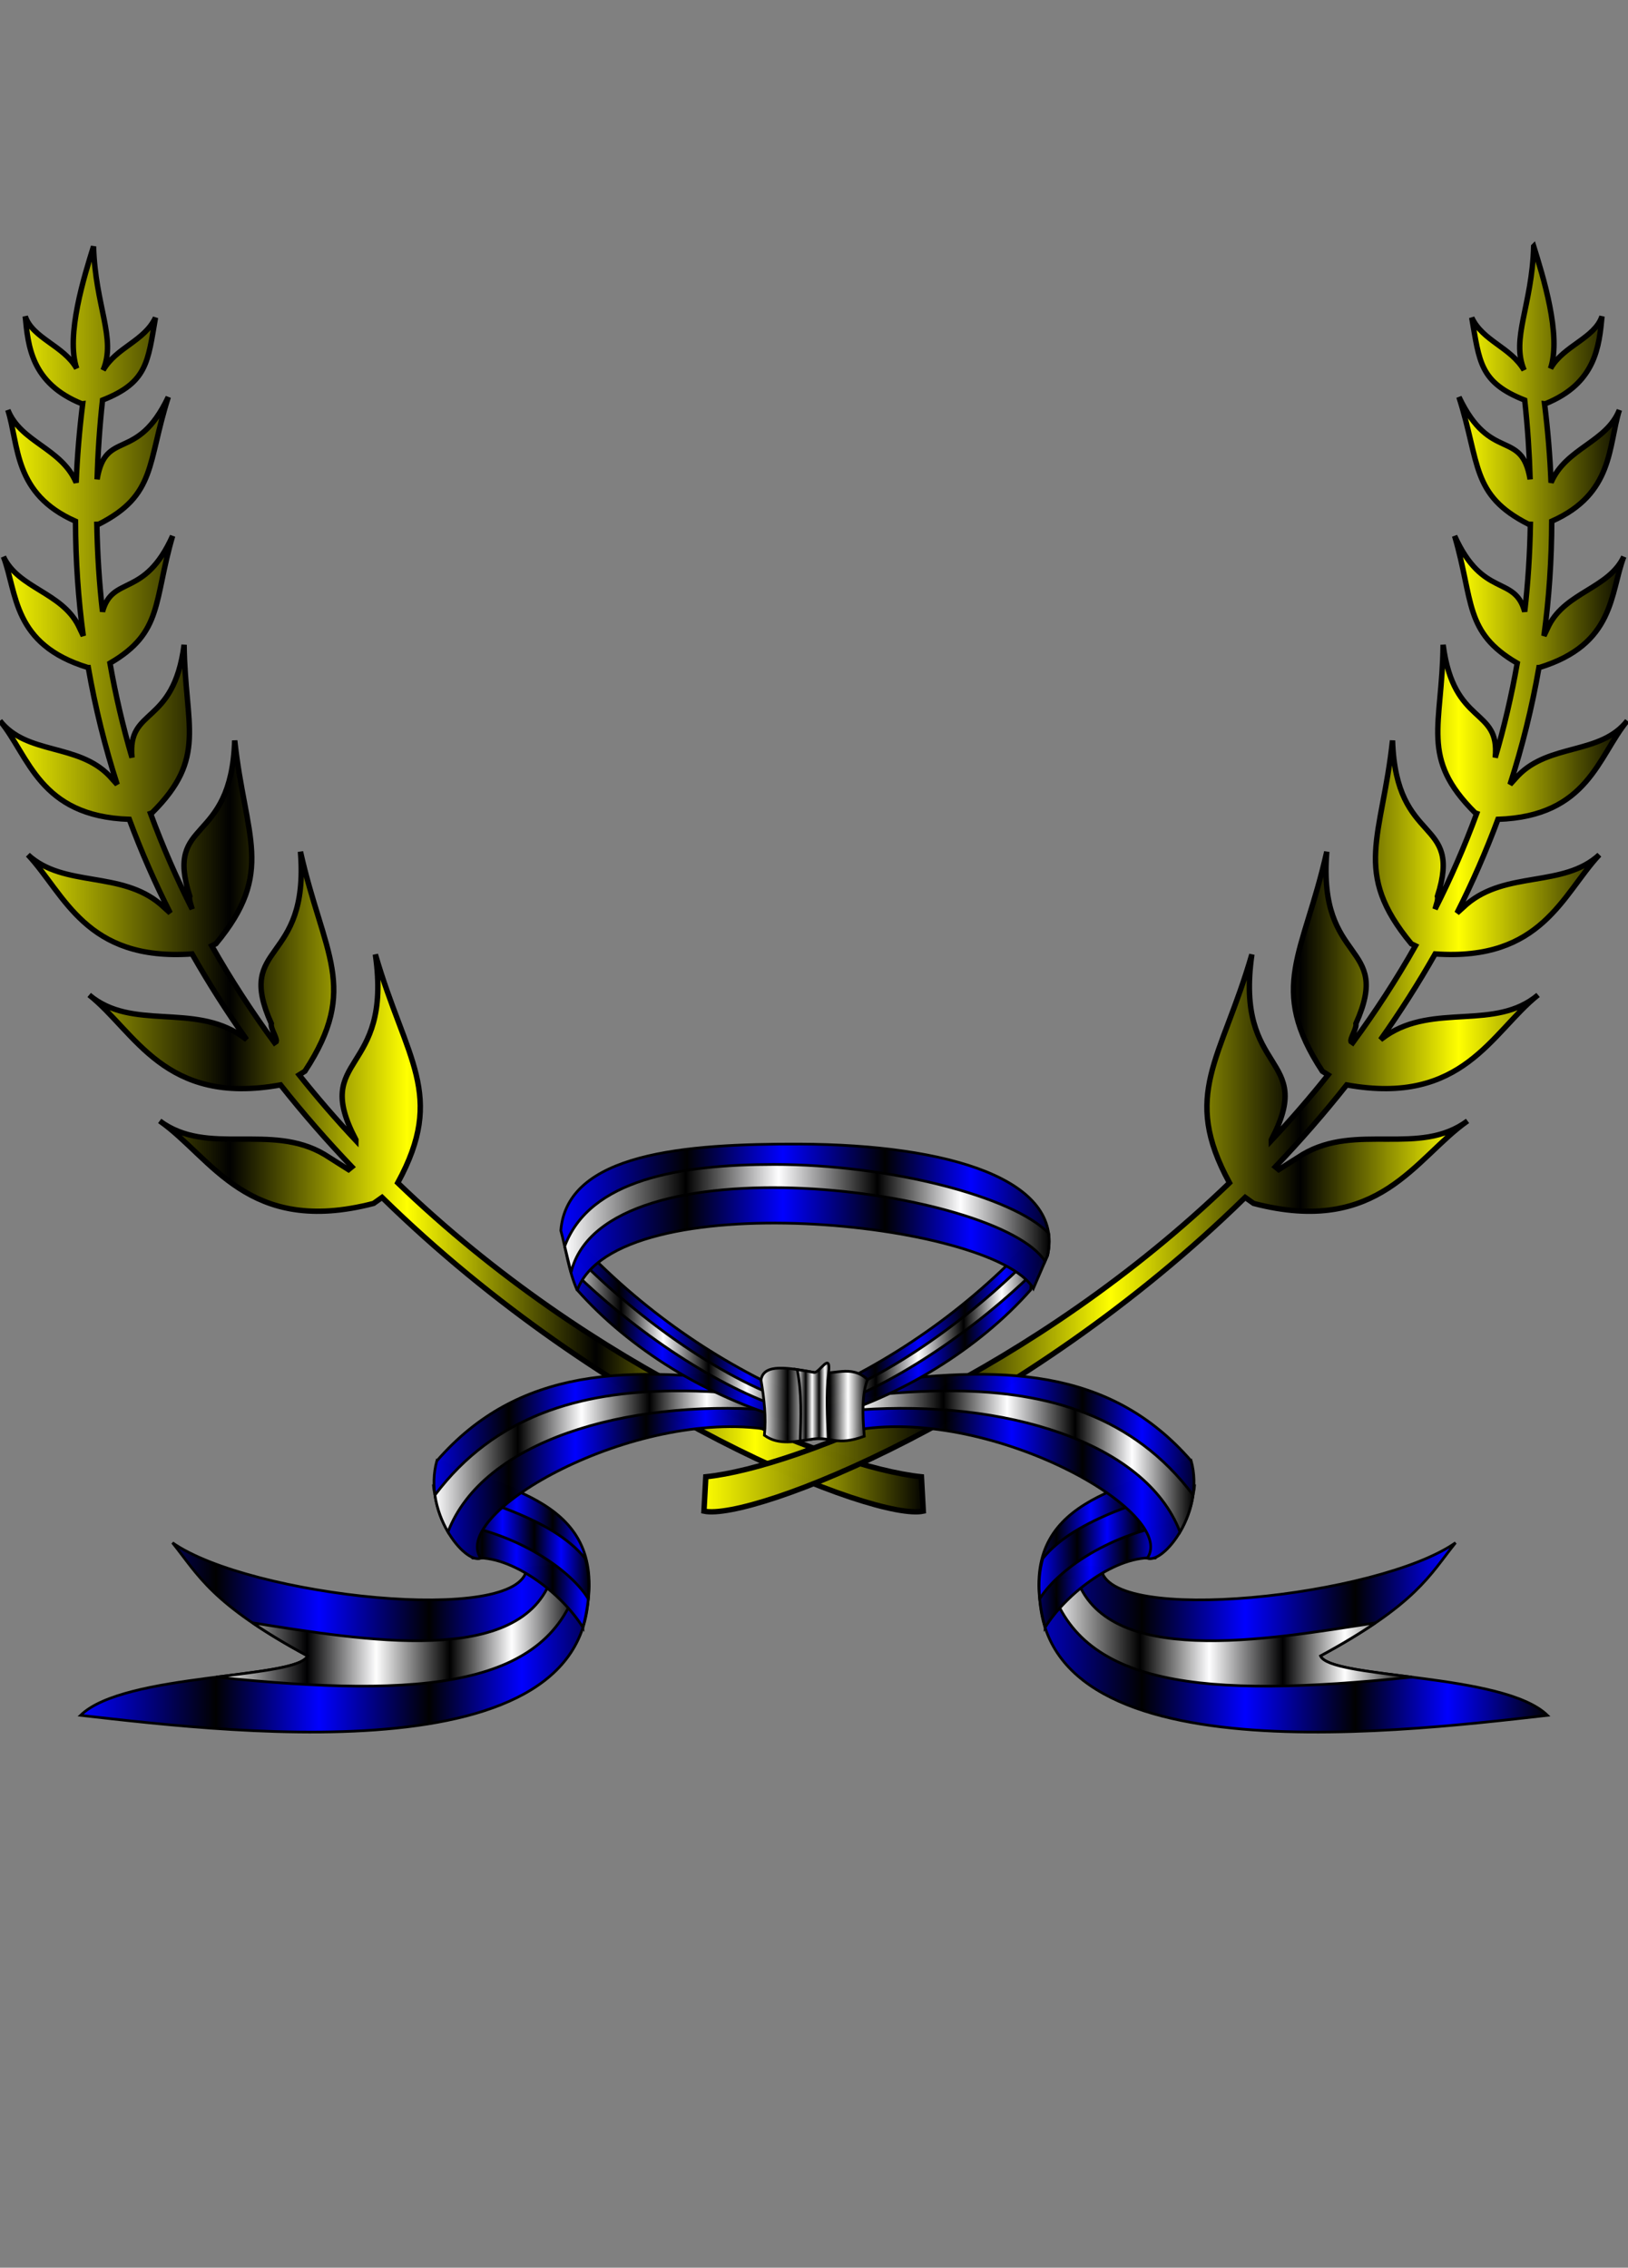 <?xml version="1.0"?><svg width="608.19" height="847.223" xmlns="http://www.w3.org/2000/svg" xmlns:xlink="http://www.w3.org/1999/xlink">
 <rect width="100%" height="100%" fill="#808080" stroke="none"/>
 <title>leaf</title>
 <defs>
  <linearGradient id="linearGradient7520">
   <stop offset="0" id="stop7522" stop-color="#3f5261"/>
   <stop offset="1" id="stop7524" stop-color="#131931"/>
  </linearGradient>
  <linearGradient id="linearGradient7486">
   <stop id="stop7508" offset="0" stop-opacity="0.498" stop-color="#1d282f"/>
   <stop offset="1" id="stop7490" stop-opacity="0" stop-color="#000000"/>
  </linearGradient>
  <linearGradient id="linearGradient5216">
   <stop id="stop5218" offset="0" stop-color="#ddeeff"/>
   <stop id="stop5220" offset="0.327" stop-color="#784421"/>
   <stop id="stop5222" offset="0.689" stop-color="#502d16"/>
   <stop id="stop5224" offset="1" stop-color="#d38d5f"/>
  </linearGradient>
  <radialGradient xlink:href="#linearGradient1075" r="157.65" id="radialGradient675" fy="323.569" fx="336.859" cy="323.569" cx="336.859" gradientUnits="userSpaceOnUse"/>
  <linearGradient xlink:href="#linearGradient909" id="linearGradient1040"/>
  <linearGradient y2="1.405" y1="-0.126" xlink:href="#linearGradient909" x2="0.434" x1="0.414" id="linearGradient1025" gradientTransform="scale(0.947,1.055)"/>
  <radialGradient xlink:href="#linearGradient1075" r="150.006" id="radialGradient1106" fy="363.158" fx="311.514" cy="287.594" cx="356.12" gradientUnits="userSpaceOnUse"/>
  <radialGradient xlink:href="#shade" r="43.765" id="radialGradient1096" fy="224.703" fx="186.362" cy="249.693" cx="185.378" gradientUnits="userSpaceOnUse"/>
  <radialGradient xlink:href="#shade" r="0.539" id="radialGradient978" fy="0.867" fx="0.518" cy="0.467" cx="0.507"/>
  <linearGradient y2="205.615" y1="193.788" xlink:href="#linearGradient978" x2="229.312" x1="235.005" id="linearGradient977" gradientTransform="scale(0.873,1.145)" gradientUnits="userSpaceOnUse"/>
  <linearGradient y2="3.536" y1="0.069" xlink:href="#linearGradient909" x2="0.517" x1="0.524" id="linearGradient1089" gradientTransform="scale(0.947,1.055)"/>
  <linearGradient y2="1.383" y1="-0.101" xlink:href="#linearGradient909" x2="0.428" x1="0.409" id="linearGradient908" gradientTransform="scale(0.962,1.039)"/>
  <linearGradient y2="1.357" y1="-0.067" xlink:href="#linearGradient909" x2="0.422" x1="0.403" id="linearGradient907" gradientTransform="scale(0.982,1.019)"/>
  <radialGradient xlink:href="#linearGradient929" r="61.102" id="radialGradient987" fy="252.555" fx="191.873" cy="252.102" cx="192.294" gradientTransform="scale(1.04,0.962)" gradientUnits="userSpaceOnUse"/>
  <radialGradient xlink:href="#shade" r="71.206" id="radialGradient840" fy="233.044" fx="198.538" cy="231.479" cx="196.191" gradientTransform="scale(1.001,0.999)" gradientUnits="userSpaceOnUse"/>
  <linearGradient y2="1.333" y1="-0.036" xlink:href="#linearGradient909" x2="0.415" x1="0.398" id="linearGradient839"/>
  <radialGradient xlink:href="#linearGradient833" r="166.09" id="radialGradient832" fy="223.891" fx="357.013" cy="223.891" cx="357.013" gradientUnits="userSpaceOnUse"/>
  <radialGradient xlink:href="#linearGradient826" r="82.234" id="radialGradient829" fy="441.812" fx="131.498" cy="503.884" cx="129.045" gradientTransform="scale(1.49,0.671)" gradientUnits="userSpaceOnUse"/>
  <linearGradient id="linearGradient826">
   <stop offset="0" id="stop827" stop-opacity="0.785" stop-color="#000000"/>
   <stop offset="0.366" id="stop830" stop-opacity="0.355" stop-color="#000000"/>
   <stop offset="0.471" id="stop847" stop-opacity="0.248" stop-color="#000000"/>
   <stop offset="1" id="stop828" stop-opacity="0" stop-color="#ffffff"/>
  </linearGradient>
  <linearGradient id="linearGradient833">
   <stop offset="0" id="stop834" stop-color="#ffffff"/>
   <stop offset="0.327" id="stop835" stop-color="#eeeeee"/>
   <stop offset="0.689" id="stop837" stop-color="#c7c7c7"/>
   <stop offset="1" id="stop836" stop-color="#ffffff"/>
  </linearGradient>
  <linearGradient id="shade">
   <stop offset="0" id="stop842" stop-opacity="0" stop-color="#000000"/>
   <stop offset="0.686" id="stop846" stop-opacity="0.122" stop-color="#000000"/>
   <stop offset="0.867" id="stop852" stop-opacity="0.388" stop-color="#000000"/>
   <stop offset="1" id="stop845" stop-opacity="0.702" stop-color="#000000"/>
  </linearGradient>
  <linearGradient id="linearGradient909">
   <stop offset="0" id="stop910" stop-opacity="0" stop-color="#000000"/>
   <stop offset="1" id="stop913" stop-opacity="0.17" stop-color="#000000"/>
  </linearGradient>
  <linearGradient id="linearGradient1024">
   <stop offset="0" id="stop1025" stop-opacity="0" stop-color="#000000"/>
   <stop offset="0" id="stop1026" stop-opacity="0.106" stop-color="#000000"/>
   <stop offset="1" id="stop1027" stop-opacity="0.216" stop-color="#000000"/>
  </linearGradient>
  <linearGradient id="linearGradient1028">
   <stop offset="0" id="stop1029" stop-color="#ffffff"/>
   <stop offset="1" id="stop1031" stop-color="#000000"/>
  </linearGradient>
  <linearGradient id="linearGradient978">
   <stop offset="0" id="stop979" stop-opacity="0.62" stop-color="#ffffff"/>
   <stop offset="1" id="stop980" stop-opacity="0" stop-color="#ffffff"/>
  </linearGradient>
  <linearGradient id="linearGradient975">
   <stop offset="0" id="stop976" stop-opacity="0.62" stop-color="#ffffff"/>
   <stop offset="1" id="stop977" stop-opacity="0" stop-color="#ffffff"/>
  </linearGradient>
  <linearGradient id="linearGradient1075">
   <stop offset="0" id="stop1076" stop-color="#ddeeff"/>
   <stop offset="0.327" id="stop1077" stop-color="#aaccee"/>
   <stop offset="0.689" id="stop1078" stop-color="#336699"/>
   <stop offset="1" id="stop1079" stop-color="#aaccee"/>
  </linearGradient>
  <linearGradient id="linearGradient929">
   <stop offset="0" id="stop930" stop-opacity="0" stop-color="#a50000"/>
   <stop offset="0.679" id="stop931" stop-opacity="0" stop-color="#aa0000"/>
   <stop offset="0.804" id="stop934" stop-opacity="0.19" stop-color="#a40000"/>
   <stop offset="0.851" id="stop932" stop-opacity="0.388" stop-color="#9f0000"/>
   <stop offset="1" id="stop933" stop-opacity="0" stop-color="#922323"/>
  </linearGradient>
  <linearGradient id="linearGradient956">
   <stop offset="0" id="stop957" stop-color="#c2b689"/>
   <stop offset="0.686" id="stop958" stop-color="#fff1bf"/>
   <stop offset="1" id="stop960" stop-color="#d2c595"/>
  </linearGradient>
  <linearGradient y2="0.99" y1="0.633" xlink:href="#linearGradient924" x2="0.926" x1="0.62" id="linearGradient957"/>
  <linearGradient id="linearGradient924">
   <stop offset="0" id="stop925" stop-opacity="0" stop-color="#ffffff"/>
   <stop offset="1" id="stop926" stop-color="#ffffff"/>
  </linearGradient>
  <linearGradient y2="-0.01" y1="0.4" xlink:href="#linearGradient924" x2="0.813" x1="0.567" id="linearGradient955"/>
  <linearGradient y2="-0.168" y1="0.58" xlink:href="#linearGradient924" x2="0.451" x1="0.482" id="linearGradient927"/>
  <linearGradient y2="-0.054" y1="0.315" xlink:href="#linearGradient924" x2="0.644" x1="0.609" id="linearGradient912"/>
  <linearGradient y2="1.108" y1="-0.099" xlink:href="#linearGradient1535" x2="0.356" x1="0.542" id="linearGradient911"/>
  <linearGradient id="linearGradient1535">
   <stop offset="0" id="stop1536" stop-color="#9f9f9f"/>
   <stop offset="1" id="stop1537" stop-color="#ffffff"/>
  </linearGradient>
  <linearGradient y2="0.192" y1="0.898" xlink:href="#linearGradient580" x2="0.451" x1="0.415" id="linearGradient937"/>
  <linearGradient id="linearGradient580">
   <stop offset="0" id="stop581" stop-color="#cccccc"/>
   <stop offset="1" id="stop582" stop-color="#ffffff"/>
  </linearGradient>
  <linearGradient y2="0.109" y1="0.635" xlink:href="#linearGradient1535" x2="0.697" x1="0.373" id="linearGradient682"/>
  <linearGradient y2="0.049" y1="0.786" xlink:href="#linearGradient580" x2="0.736" x1="0.331" id="linearGradient895"/>
  <linearGradient y2="0.775" y1="0.13" xlink:href="#linearGradient580" x2="0.169" x1="0.732" id="linearGradient683"/>
  <linearGradient xlink:href="#linearGradient580" id="linearGradient583"/>
  <linearGradient y2="1.034" y1="-0.211" xlink:href="#linearGradient1535" x2="-0.011" x1="0.722" id="linearGradient896"/>
  <linearGradient y2="0.475" y1="0.493" xlink:href="#linearGradient580" x2="-0.264" x1="0.944" id="linearGradient589"/>
  <linearGradient y2="-0.535" y1="0.549" xlink:href="#linearGradient676" x2="0.482" x1="0.289" id="linearGradient1003"/>
  <linearGradient id="linearGradient676">
   <stop offset="0" id="stop677" stop-opacity="0.115" stop-color="#000000"/>
   <stop offset="1" id="stop678" stop-opacity="0" stop-color="#000000"/>
  </linearGradient>
  <linearGradient y2="-0.165" y1="0.568" xlink:href="#linearGradient676" x2="0.482" x1="0.451" id="linearGradient684"/>
  <linearGradient id="linearGradient826-8">
   <stop offset="0" id="stop827-1" stop-opacity="0.785" stop-color="#000000"/>
   <stop offset="0.366" id="stop830-0" stop-opacity="0.355" stop-color="#000000"/>
   <stop offset="0.471" id="stop847-5" stop-opacity="0.248" stop-color="#000000"/>
   <stop offset="1" id="stop828-1" stop-opacity="0" stop-color="#ffffff"/>
  </linearGradient>
  <linearGradient id="linearGradient4297">
   <stop offset="0" id="stop4299" stop-opacity="0.785" stop-color="#000000"/>
   <stop offset="0.366" id="stop4301" stop-opacity="0.355" stop-color="#000000"/>
   <stop offset="0.471" id="stop4303" stop-opacity="0.248" stop-color="#000000"/>
   <stop offset="1" id="stop4305" stop-opacity="0" stop-color="#ffffff"/>
  </linearGradient>
  <linearGradient id="linearGradient833-1">
   <stop offset="0" id="stop834-8" stop-color="#ffffff"/>
   <stop offset="0.327" id="stop835-1" stop-color="#eeeeee"/>
   <stop offset="0.689" id="stop837-0" stop-color="#c7c7c7"/>
   <stop offset="1" id="stop836-9" stop-color="#ffffff"/>
  </linearGradient>
  <linearGradient id="shade-3">
   <stop offset="0" id="stop842-9" stop-opacity="0" stop-color="#000000"/>
   <stop offset="0.686" id="stop846-1" stop-opacity="0.122" stop-color="#000000"/>
   <stop offset="0.867" id="stop852-2" stop-opacity="0.388" stop-color="#000000"/>
   <stop offset="1" id="stop845-6" stop-opacity="0.702" stop-color="#000000"/>
  </linearGradient>
  <linearGradient id="linearGradient978-6">
   <stop offset="0" id="stop979-6" stop-opacity="0.62" stop-color="#ffffff"/>
   <stop offset="1" id="stop980-5" stop-opacity="0" stop-color="#ffffff"/>
  </linearGradient>
  <linearGradient id="linearGradient1075-5">
   <stop offset="0" id="stop1076-4" stop-color="#ddeeff"/>
   <stop offset="0.327" id="stop1077-3" stop-color="#aaccee"/>
   <stop offset="0.689" id="stop1078-1" stop-color="#336699"/>
   <stop offset="1" id="stop1079-9" stop-color="#aaccee"/>
  </linearGradient>
  <linearGradient id="linearGradient4330">
   <stop offset="0" id="stop4332" stop-opacity="0" stop-color="#000000"/>
   <stop offset="0.686" id="stop4334" stop-opacity="0.122" stop-color="#000000"/>
   <stop offset="0.867" id="stop4336" stop-opacity="0.388" stop-color="#000000"/>
   <stop offset="1" id="stop4338" stop-opacity="0.702" stop-color="#000000"/>
  </linearGradient>
  <linearGradient id="linearGradient4341">
   <stop offset="0" id="stop4343" stop-opacity="0.62" stop-color="#ffffff"/>
   <stop offset="1" id="stop4345" stop-opacity="0" stop-color="#ffffff"/>
  </linearGradient>
  <linearGradient id="linearGradient929-6">
   <stop offset="0" id="stop930-8" stop-opacity="0" stop-color="#a50000"/>
   <stop offset="0.679" id="stop931-7" stop-opacity="0" stop-color="#aa0000"/>
   <stop offset="0.804" id="stop934-3" stop-opacity="0.19" stop-color="#a40000"/>
   <stop offset="0.851" id="stop932-2" stop-opacity="0.388" stop-color="#9f0000"/>
   <stop offset="1" id="stop933-5" stop-opacity="0" stop-color="#922323"/>
  </linearGradient>
  <linearGradient id="linearGradient4355">
   <stop offset="0" id="stop4357" stop-opacity="0.785" stop-color="#000000"/>
   <stop offset="0.366" id="stop4359" stop-opacity="0.355" stop-color="#000000"/>
   <stop offset="0.471" id="stop4361" stop-opacity="0.248" stop-color="#000000"/>
   <stop offset="1" id="stop4363" stop-opacity="0" stop-color="#ffffff"/>
  </linearGradient>
  <linearGradient id="linearGradient4366">
   <stop offset="0" id="stop4368" stop-opacity="0.785" stop-color="#000000"/>
   <stop offset="0.366" id="stop4370" stop-opacity="0.355" stop-color="#000000"/>
   <stop offset="0.471" id="stop4372" stop-opacity="0.248" stop-color="#000000"/>
   <stop offset="1" id="stop4374" stop-opacity="0" stop-color="#ffffff"/>
  </linearGradient>
  <linearGradient id="linearGradient4377">
   <stop offset="0" id="stop4379" stop-color="#ffffff"/>
   <stop offset="0.327" id="stop4381" stop-color="#eeeeee"/>
   <stop offset="0.689" id="stop4383" stop-color="#c7c7c7"/>
   <stop offset="1" id="stop4385" stop-color="#ffffff"/>
  </linearGradient>
  <linearGradient id="linearGradient4388">
   <stop offset="0" id="stop4390" stop-opacity="0" stop-color="#000000"/>
   <stop offset="0.686" id="stop4392" stop-opacity="0.122" stop-color="#000000"/>
   <stop offset="0.867" id="stop4394" stop-opacity="0.388" stop-color="#000000"/>
   <stop offset="1" id="stop4396" stop-opacity="0.702" stop-color="#000000"/>
  </linearGradient>
  <linearGradient id="linearGradient4399">
   <stop offset="0" id="stop4401" stop-opacity="0.62" stop-color="#ffffff"/>
   <stop offset="1" id="stop4403" stop-opacity="0" stop-color="#ffffff"/>
  </linearGradient>
  <linearGradient id="linearGradient4406">
   <stop offset="0" id="stop4408" stop-color="#ddeeff"/>
   <stop offset="0.327" id="stop4410" stop-color="#aaccee"/>
   <stop offset="0.689" id="stop4412" stop-color="#336699"/>
   <stop offset="1" id="stop4414" stop-color="#aaccee"/>
  </linearGradient>
  <linearGradient id="linearGradient4417">
   <stop offset="0" id="stop4419" stop-opacity="0" stop-color="#000000"/>
   <stop offset="0.686" id="stop4421" stop-opacity="0.122" stop-color="#000000"/>
   <stop offset="0.867" id="stop4423" stop-opacity="0.388" stop-color="#000000"/>
   <stop offset="1" id="stop4425" stop-opacity="0.702" stop-color="#000000"/>
  </linearGradient>
  <linearGradient id="linearGradient4428">
   <stop offset="0" id="stop4430" stop-opacity="0.62" stop-color="#ffffff"/>
   <stop offset="1" id="stop4432" stop-opacity="0" stop-color="#ffffff"/>
  </linearGradient>
  <radialGradient xlink:href="#linearGradient929-6" id="radialGradient4169-5" gradientUnits="userSpaceOnUse" gradientTransform="scale(1.04,0.962)" cx="188.395" cy="303.795" fx="187.923" fy="304.303" r="68.406"/>
  <linearGradient id="linearGradient4435">
   <stop offset="0" id="stop4437" stop-opacity="0" stop-color="#a50000"/>
   <stop offset="0.679" id="stop4439" stop-opacity="0" stop-color="#aa0000"/>
   <stop offset="0.804" id="stop4441" stop-opacity="0.19" stop-color="#a40000"/>
   <stop offset="0.851" id="stop4443" stop-opacity="0.388" stop-color="#9f0000"/>
   <stop offset="1" id="stop4445" stop-opacity="0" stop-color="#922323"/>
  </linearGradient>
  <linearGradient id="linearGradient826-8-0">
   <stop offset="0" id="stop827-1-2" stop-opacity="0.785" stop-color="#000000"/>
   <stop offset="0.366" id="stop830-0-5" stop-opacity="0.355" stop-color="#000000"/>
   <stop offset="0.471" id="stop847-5-9" stop-opacity="0.248" stop-color="#000000"/>
   <stop offset="1" id="stop828-1-8" stop-opacity="0" stop-color="#ffffff"/>
  </linearGradient>
  <linearGradient id="linearGradient4747">
   <stop offset="0" id="stop4749" stop-opacity="0.785" stop-color="#000000"/>
   <stop offset="0.366" id="stop4751" stop-opacity="0.355" stop-color="#000000"/>
   <stop offset="0.471" id="stop4753" stop-opacity="0.248" stop-color="#000000"/>
   <stop offset="1" id="stop4755" stop-opacity="0" stop-color="#ffffff"/>
  </linearGradient>
  <linearGradient id="linearGradient833-1-8">
   <stop offset="0" id="stop834-8-6" stop-color="#ffffff"/>
   <stop offset="0.327" id="stop835-1-1" stop-color="#eeeeee"/>
   <stop offset="0.689" id="stop837-0-6" stop-color="#c7c7c7"/>
   <stop offset="1" id="stop836-9-6" stop-color="#ffffff"/>
  </linearGradient>
  <linearGradient id="shade-3-3">
   <stop offset="0" id="stop842-9-4" stop-opacity="0" stop-color="#000000"/>
   <stop offset="0.686" id="stop846-1-0" stop-opacity="0.122" stop-color="#000000"/>
   <stop offset="0.867" id="stop852-2-9" stop-opacity="0.388" stop-color="#000000"/>
   <stop offset="1" id="stop845-6-6" stop-opacity="0.702" stop-color="#000000"/>
  </linearGradient>
  <linearGradient id="linearGradient978-6-2">
   <stop offset="0" id="stop979-6-6" stop-opacity="0.62" stop-color="#ffffff"/>
   <stop offset="1" id="stop980-5-4" stop-opacity="0" stop-color="#ffffff"/>
  </linearGradient>
  <linearGradient id="linearGradient1075-5-3">
   <stop offset="0" id="stop1076-4-0" stop-color="#ddeeff"/>
   <stop offset="0.327" id="stop1077-3-5" stop-color="#aaccee"/>
   <stop offset="0.689" id="stop1078-1-0" stop-color="#336699"/>
   <stop offset="1" id="stop1079-9-7" stop-color="#aaccee"/>
  </linearGradient>
  <linearGradient id="linearGradient4780">
   <stop offset="0" id="stop4782" stop-opacity="0" stop-color="#000000"/>
   <stop offset="0.686" id="stop4784" stop-opacity="0.122" stop-color="#000000"/>
   <stop offset="0.867" id="stop4786" stop-opacity="0.388" stop-color="#000000"/>
   <stop offset="1" id="stop4788" stop-opacity="0.702" stop-color="#000000"/>
  </linearGradient>
  <linearGradient id="linearGradient4791">
   <stop offset="0" id="stop4793" stop-opacity="0.62" stop-color="#ffffff"/>
   <stop offset="1" id="stop4795" stop-opacity="0" stop-color="#ffffff"/>
  </linearGradient>
  <radialGradient r="68.406" fy="304.303" fx="187.923" cy="303.795" cx="188.395" gradientTransform="scale(1.04,0.962)" gradientUnits="userSpaceOnUse" id="radialGradient4469-0" xlink:href="#linearGradient929-6-2"/>
  <linearGradient id="linearGradient929-6-2">
   <stop offset="0" id="stop930-8-3" stop-opacity="0" stop-color="#a50000"/>
   <stop offset="0.679" id="stop931-7-5" stop-opacity="0" stop-color="#aa0000"/>
   <stop offset="0.804" id="stop934-3-4" stop-opacity="0.19" stop-color="#a40000"/>
   <stop offset="0.851" id="stop932-2-3" stop-opacity="0.388" stop-color="#9f0000"/>
   <stop offset="1" id="stop933-5-0" stop-opacity="0" stop-color="#922323"/>
  </linearGradient>
  <linearGradient id="linearGradient4805">
   <stop offset="0" id="stop4807" stop-opacity="0.785" stop-color="#000000"/>
   <stop offset="0.366" id="stop4809" stop-opacity="0.355" stop-color="#000000"/>
   <stop offset="0.471" id="stop4811" stop-opacity="0.248" stop-color="#000000"/>
   <stop offset="1" id="stop4813" stop-opacity="0" stop-color="#ffffff"/>
  </linearGradient>
  <linearGradient id="linearGradient4816">
   <stop offset="0" id="stop4818" stop-opacity="0.785" stop-color="#000000"/>
   <stop offset="0.366" id="stop4820" stop-opacity="0.355" stop-color="#000000"/>
   <stop offset="0.471" id="stop4822" stop-opacity="0.248" stop-color="#000000"/>
   <stop offset="1" id="stop4824" stop-opacity="0" stop-color="#ffffff"/>
  </linearGradient>
  <linearGradient id="linearGradient4827">
   <stop offset="0" id="stop4829" stop-color="#ffffff"/>
   <stop offset="0.327" id="stop4831" stop-color="#eeeeee"/>
   <stop offset="0.689" id="stop4833" stop-color="#c7c7c7"/>
   <stop offset="1" id="stop4835" stop-color="#ffffff"/>
  </linearGradient>
  <linearGradient id="linearGradient4838">
   <stop offset="0" id="stop4840" stop-opacity="0" stop-color="#000000"/>
   <stop offset="0.686" id="stop4842" stop-opacity="0.122" stop-color="#000000"/>
   <stop offset="0.867" id="stop4844" stop-opacity="0.388" stop-color="#000000"/>
   <stop offset="1" id="stop4846" stop-opacity="0.702" stop-color="#000000"/>
  </linearGradient>
  <linearGradient id="linearGradient4849">
   <stop offset="0" id="stop4851" stop-opacity="0.62" stop-color="#ffffff"/>
   <stop offset="1" id="stop4853" stop-opacity="0" stop-color="#ffffff"/>
  </linearGradient>
  <linearGradient id="linearGradient4856">
   <stop offset="0" id="stop4858" stop-color="#ddeeff"/>
   <stop offset="0.327" id="stop4860" stop-color="#aaccee"/>
   <stop offset="0.689" id="stop4862" stop-color="#336699"/>
   <stop offset="1" id="stop4864" stop-color="#aaccee"/>
  </linearGradient>
  <linearGradient id="linearGradient4867">
   <stop offset="0" id="stop4869" stop-opacity="0" stop-color="#000000"/>
   <stop offset="0.686" id="stop4871" stop-opacity="0.122" stop-color="#000000"/>
   <stop offset="0.867" id="stop4873" stop-opacity="0.388" stop-color="#000000"/>
   <stop offset="1" id="stop4875" stop-opacity="0.702" stop-color="#000000"/>
  </linearGradient>
  <linearGradient id="linearGradient4878">
   <stop offset="0" id="stop4880" stop-opacity="0.62" stop-color="#ffffff"/>
   <stop offset="1" id="stop4882" stop-opacity="0" stop-color="#ffffff"/>
  </linearGradient>
  <linearGradient id="linearGradient4885">
   <stop offset="0" id="stop4887" stop-opacity="0" stop-color="#a50000"/>
   <stop offset="0.679" id="stop4889" stop-opacity="0" stop-color="#aa0000"/>
   <stop offset="0.804" id="stop4891" stop-opacity="0.19" stop-color="#a40000"/>
   <stop offset="0.851" id="stop4893" stop-opacity="0.388" stop-color="#9f0000"/>
   <stop offset="1" id="stop4895" stop-opacity="0" stop-color="#922323"/>
  </linearGradient>
  <radialGradient xlink:href="#linearGradient826-8-0" id="radialGradient5337" gradientUnits="userSpaceOnUse" gradientTransform="matrix(0.687,0,0,0.141,248.093,410.45)" cx="89.402" cy="659.416" fx="91.736" fy="600.331" r="78.276"/>
  <radialGradient xlink:href="#linearGradient826-8-0" id="radialGradient5339" gradientUnits="userSpaceOnUse" gradientTransform="matrix(0.465,0,0,0.208,248.093,410.45)" cx="129.045" cy="503.884" fx="131.498" fy="441.812" r="82.234"/>
  <radialGradient xlink:href="#linearGradient833-1-8" id="radialGradient5341" gradientUnits="userSpaceOnUse" cx="357.013" cy="223.891" fx="357.013" fy="223.891" r="166.09"/>
  <radialGradient xlink:href="#shade-3-3" id="radialGradient5343" gradientUnits="userSpaceOnUse" gradientTransform="matrix(0.313,0,0,0.31,248.093,410.45)" cx="196.191" cy="231.479" fx="198.538" fy="233.044" r="71.206"/>
  <linearGradient xlink:href="#linearGradient978-6-2" id="linearGradient5345" x1="0.623" y1="-0.117" x2="0.261" y2="0.637"/>
  <radialGradient xlink:href="#linearGradient5216" id="radialGradient5347" gradientUnits="userSpaceOnUse" cx="356.12" cy="287.594" fx="311.514" fy="363.158" r="150.006"/>
  <radialGradient xlink:href="#shade-3-3" id="radialGradient5349" gradientUnits="userSpaceOnUse" gradientTransform="matrix(0.312,0,0,0.311,248.093,410.45)" cx="185.378" cy="249.693" fx="186.362" fy="224.703" r="43.765"/>
  <linearGradient xlink:href="#linearGradient978-6-2" id="linearGradient5351" x1="0.623" y1="-0.117" x2="0.261" y2="0.637"/>
  <radialGradient xlink:href="#linearGradient929-6-2" id="radialGradient5353" gradientUnits="userSpaceOnUse" gradientTransform="matrix(0.325,0,0,0.299,248.093,410.45)" cx="192.294" cy="252.102" fx="191.873" fy="252.555" r="61.102"/>
  <radialGradient xlink:href="#linearGradient826-8-0" id="radialGradient5355" gradientUnits="userSpaceOnUse" gradientTransform="matrix(-0.473,0,0,0.212,435.398,418.9)" cx="129.045" cy="503.884" fx="131.498" fy="441.812" r="82.234"/>
  <radialGradient xlink:href="#linearGradient833-1-8" id="radialGradient5357" gradientUnits="userSpaceOnUse" cx="357.013" cy="223.891" fx="357.013" fy="223.891" r="166.09"/>
  <radialGradient xlink:href="#shade-3-3" id="radialGradient5359" gradientUnits="userSpaceOnUse" gradientTransform="matrix(-0.318,0,0,0.316,435.398,418.9)" cx="196.191" cy="231.479" fx="198.538" fy="233.044" r="71.206"/>
  <linearGradient xlink:href="#linearGradient978-6-2" id="linearGradient5361" x1="0.377" y1="-0.117" x2="0.739" y2="0.637"/>
  <radialGradient xlink:href="#linearGradient5216" id="radialGradient5363" gradientUnits="userSpaceOnUse" cx="356.12" cy="287.594" fx="311.514" fy="363.158" r="150.006"/>
  <radialGradient xlink:href="#shade-3-3" id="radialGradient5365" gradientUnits="userSpaceOnUse" gradientTransform="matrix(-0.318,0,0,0.316,435.398,418.9)" cx="185.378" cy="249.693" fx="186.362" fy="224.703" r="43.765"/>
  <linearGradient xlink:href="#linearGradient978-6-2" id="linearGradient5367" x1="0.377" y1="-0.117" x2="0.739" y2="0.637"/>
  <radialGradient xlink:href="#linearGradient929-6-2" id="radialGradient5369" gradientUnits="userSpaceOnUse" gradientTransform="matrix(-0.33,0,0,0.304,435.398,418.9)" cx="192.294" cy="252.102" fx="191.873" fy="252.555" r="61.102"/>
  <radialGradient xlink:href="#linearGradient7520" id="radialGradient7526" cx="461.047" cy="465.525" fx="461.047" fy="465.525" r="218.766" gradientTransform="matrix(1.392,0,0,1.178,-180.539,-70.94)" gradientUnits="userSpaceOnUse"/>
  <radialGradient xlink:href="#linearGradient5216" id="svg_1" gradientUnits="userSpaceOnUse" cx="356.12" cy="287.594" fx="311.514" fy="363.158" r="150.006"/>
  <radialGradient xlink:href="#linearGradient833-1-8" id="svg_2" gradientUnits="userSpaceOnUse" cx="357.013" cy="223.891" fx="357.013" fy="223.891" r="166.09"/>
  <linearGradient y2="1" x2="0" y1="1" x1="1" id="svg_3">
   <stop offset="0" stop-opacity="0.996" stop-color="#ffffff"/>
   <stop offset="0.156" stop-opacity="0.996" stop-color="#000000"/>
   <stop offset="0.27" stop-opacity="0.996" stop-color="#ffffff"/>
   <stop offset="0.391" stop-opacity="0.996" stop-color="#000000"/>
   <stop offset="0.535" stop-opacity="0.996" stop-color="#ffffff"/>
   <stop offset="0.695" stop-opacity="0.996" stop-color="#000000"/>
   <stop offset="0.859" stop-opacity="0.996" stop-color="#ffffff"/>
   <stop offset="1" stop-opacity="0.996" stop-color="#000000"/>
  </linearGradient>
  <linearGradient y2="1" x2="0" y1="1" x1="1" id="svg_4">
   <stop offset="0" stop-opacity="0.996" stop-color="#ffffff"/>
   <stop offset="0.156" stop-opacity="0.996" stop-color="#000000"/>
   <stop offset="0.27" stop-opacity="0.996" stop-color="#ffffff"/>
   <stop offset="0.391" stop-opacity="0.996" stop-color="#000000"/>
   <stop offset="0.535" stop-opacity="0.996" stop-color="#ffffff"/>
   <stop offset="0.695" stop-opacity="0.996" stop-color="#000000"/>
   <stop offset="0.859" stop-opacity="0.996" stop-color="#ffffff"/>
   <stop offset="1" stop-opacity="0.996" stop-color="#000000"/>
  </linearGradient>
  <linearGradient y2="1" x2="0" y1="1" x1="1" id="svg_5">
   <stop offset="0" stop-opacity="0.996" stop-color="#ffffff"/>
   <stop offset="0.156" stop-opacity="0.996" stop-color="#000000"/>
   <stop offset="0.27" stop-opacity="0.996" stop-color="#ffffff"/>
   <stop offset="0.391" stop-opacity="0.996" stop-color="#000000"/>
   <stop offset="0.535" stop-opacity="0.996" stop-color="#ffffff"/>
   <stop offset="0.695" stop-opacity="0.996" stop-color="#000000"/>
   <stop offset="0.859" stop-opacity="0.996" stop-color="#ffffff"/>
   <stop offset="1" stop-opacity="0.996" stop-color="#000000"/>
  </linearGradient>
  <linearGradient y2="0" x2="0" y1="1" x1="1" id="svg_6">
   <stop offset="0" stop-opacity="0.996" stop-color="#ffffff"/>
   <stop offset="0.156" stop-opacity="0.996" stop-color="#000000"/>
   <stop offset="0.27" stop-opacity="0.996" stop-color="#ffffff"/>
   <stop offset="0.391" stop-opacity="0.996" stop-color="#000000"/>
   <stop offset="0.535" stop-opacity="0.996" stop-color="#ffffff"/>
   <stop offset="0.695" stop-opacity="0.996" stop-color="#000000"/>
   <stop offset="0.859" stop-opacity="0.996" stop-color="#ffffff"/>
   <stop offset="1" stop-opacity="0.996" stop-color="#000000"/>
  </linearGradient>
  <linearGradient y2="0" x2="1" y1="1" x1="0" id="svg_7">
   <stop offset="0" stop-opacity="0.996" stop-color="#ffffff"/>
   <stop offset="0.156" stop-opacity="0.996" stop-color="#000000"/>
   <stop offset="0.27" stop-opacity="0.996" stop-color="#ffffff"/>
   <stop offset="0.391" stop-opacity="0.996" stop-color="#000000"/>
   <stop offset="0.535" stop-opacity="0.996" stop-color="#ffffff"/>
   <stop offset="0.695" stop-opacity="0.996" stop-color="#000000"/>
   <stop offset="0.859" stop-opacity="0.996" stop-color="#ffffff"/>
   <stop offset="1" stop-opacity="0.996" stop-color="#000000"/>
  </linearGradient>
  <linearGradient y2="0" x2="1" y1="1" x1="0" id="svg_8">
   <stop offset="0" stop-opacity="0.996" stop-color="#ffff00"/>
   <stop offset="0.156" stop-opacity="0.996" stop-color="#000000"/>
   <stop offset="0.27" stop-opacity="0.996" stop-color="#ffff00"/>
   <stop offset="0.391" stop-opacity="0.996" stop-color="#000000"/>
   <stop offset="0.535" stop-opacity="0.996" stop-color="#ffff00"/>
   <stop offset="0.695" stop-opacity="0.996" stop-color="#000000"/>
   <stop offset="0.859" stop-opacity="0.996" stop-color="#ffff00"/>
   <stop offset="1" stop-opacity="0.996" stop-color="#000000"/>
  </linearGradient>
  <linearGradient y1="1" x1="1" id="svg_9">
   <stop offset="0" stop-color="#000000"/>
   <stop offset="0.387" stop-color="#ffffff"/>
   <stop offset="0.668" stop-opacity="0.996" stop-color="#000000"/>
   <stop offset="1" stop-color="#ffffff"/>
  </linearGradient>
  <linearGradient y2="1" x2="0" y1="1" x1="1" id="svg_10">
   <stop offset="0" stop-opacity="0.996" stop-color="#ffffff"/>
   <stop offset="0.156" stop-opacity="0.996" stop-color="#000000"/>
   <stop offset="0.27" stop-opacity="0.996" stop-color="#ffffff"/>
   <stop offset="0.391" stop-opacity="0.996" stop-color="#000000"/>
   <stop offset="0.535" stop-opacity="0.996" stop-color="#ffffff"/>
   <stop offset="0.695" stop-opacity="0.996" stop-color="#000000"/>
   <stop offset="0.859" stop-opacity="0.996" stop-color="#ffffff"/>
   <stop offset="1" stop-opacity="0.996" stop-color="#000000"/>
  </linearGradient>
  <linearGradient y2="1" x2="0" y1="0" x1="1" id="svg_11">
   <stop offset="0" stop-opacity="0.996" stop-color="#ffffff"/>
   <stop offset="0.156" stop-opacity="0.996" stop-color="#000000"/>
   <stop offset="0.27" stop-opacity="0.996" stop-color="#ffffff"/>
   <stop offset="0.391" stop-opacity="0.996" stop-color="#000000"/>
   <stop offset="0.527" stop-opacity="0.996" stop-color="#ffffff"/>
   <stop offset="0.535" stop-opacity="0.996" stop-color="#ffffff"/>
   <stop offset="0.695" stop-opacity="0.996" stop-color="#000000"/>
   <stop offset="0.859" stop-opacity="0.996" stop-color="#ffffff"/>
   <stop offset="1" stop-opacity="0.996" stop-color="#000000"/>
  </linearGradient>
  <linearGradient y2="0" x2="0" y1="1" x1="1" id="svg_12">
   <stop offset="0" stop-opacity="0.996" stop-color="#ffffff"/>
   <stop offset="0.156" stop-opacity="0.996" stop-color="#000000"/>
   <stop offset="0.27" stop-opacity="0.996" stop-color="#ffffff"/>
   <stop offset="0.391" stop-opacity="0.996" stop-color="#000000"/>
   <stop offset="0.527" stop-opacity="0.996" stop-color="#ffffff"/>
   <stop offset="0.535" stop-opacity="0.996" stop-color="#ffffff"/>
   <stop offset="0.695" stop-opacity="0.996" stop-color="#000000"/>
   <stop offset="0.859" stop-opacity="0.996" stop-color="#ffffff"/>
   <stop offset="1" stop-opacity="0.996" stop-color="#000000"/>
  </linearGradient>
  <linearGradient y2="0" x2="1" y1="1" x1="1" id="svg_13">
   <stop offset="0" stop-color="#000000"/>
   <stop offset="0.387" stop-color="#ffffff"/>
   <stop offset="0.668" stop-opacity="0.996" stop-color="#000000"/>
   <stop offset="1" stop-color="#ffffff"/>
  </linearGradient>
  <linearGradient y2="1" x2="0" y1="1" x1="1" id="svg_14">
   <stop offset="0" stop-color="#000000"/>
   <stop offset="0.387" stop-color="#ffffff"/>
   <stop offset="0.668" stop-opacity="0.996" stop-color="#000000"/>
   <stop offset="1" stop-color="#ffffff"/>
  </linearGradient>
  <linearGradient y2="1" x2="0" y1="1" x1="1" id="svg_15">
   <stop offset="0" stop-color="#000000"/>
   <stop offset="0.387" stop-color="#ffffff"/>
   <stop offset="0.668" stop-opacity="0.996" stop-color="#000000"/>
   <stop offset="1" stop-color="#ffffff"/>
  </linearGradient>
  <linearGradient y2="1" x2="0" y1="0" x1="1" id="svg_16">
   <stop offset="0" stop-color="#000000"/>
   <stop offset="0.387" stop-color="#ffffff"/>
   <stop offset="0.668" stop-opacity="0.996" stop-color="#000000"/>
   <stop offset="1" stop-color="#ffffff"/>
  </linearGradient>
  <linearGradient y2="1" x2="0" y1="0" x1="1" id="svg_17">
   <stop offset="0" stop-color="#000000"/>
   <stop offset="0.203" stop-color="#ffffff"/>
   <stop offset="0.391" stop-opacity="0.996" stop-color="#000000"/>
   <stop offset="0.594" stop-color="#ffffff"/>
   <stop offset="0.773" stop-opacity="0.996" stop-color="#000000"/>
   <stop offset="1" stop-color="#ffffff"/>
  </linearGradient>
  <linearGradient y2="1" x2="0" y1="1" x1="1" id="svg_18">
   <stop offset="0" stop-color="#000000"/>
   <stop offset="0.203" stop-color="#ffffff"/>
   <stop offset="0.391" stop-opacity="0.996" stop-color="#000000"/>
   <stop offset="0.496" stop-color="#ffffff"/>
   <stop offset="0.594" stop-color="#ffffff"/>
   <stop offset="0.773" stop-opacity="0.996" stop-color="#000000"/>
   <stop offset="1" stop-color="#ffffff"/>
  </linearGradient>
  <linearGradient y2="1" x2="0" y1="1" x1="1" id="svg_19">
   <stop offset="0" stop-color="#000000"/>
   <stop offset="0.129" stop-color="#ffffff"/>
   <stop offset="0.258" stop-opacity="0.996" stop-color="#000000"/>
   <stop offset="0.402" stop-color="#ffffff"/>
   <stop offset="0.535" stop-opacity="0.996" stop-color="#000000"/>
   <stop offset="0.699" stop-color="#ffffff"/>
   <stop offset="0.855" stop-color="#ffffff"/>
   <stop offset="1" stop-opacity="0.996" stop-color="#000000"/>
  </linearGradient>
  <linearGradient y2="1" x2="0" y1="1" x1="1" id="svg_20">
   <stop offset="0" stop-opacity="0.996" stop-color="#ffffff"/>
   <stop offset="0.156" stop-opacity="0.996" stop-color="#000000"/>
   <stop offset="0.27" stop-opacity="0.996" stop-color="#ffffff"/>
   <stop offset="0.391" stop-opacity="0.996" stop-color="#000000"/>
   <stop offset="0.535" stop-opacity="0.996" stop-color="#ffffff"/>
   <stop offset="0.695" stop-opacity="0.996" stop-color="#000000"/>
   <stop offset="0.859" stop-opacity="0.996" stop-color="#ffffff"/>
   <stop offset="1" stop-opacity="0.996" stop-color="#000000"/>
  </linearGradient>
  <linearGradient y2="1" x2="0" y1="0" x1="1" id="svg_21">
   <stop offset="0" stop-color="#000000"/>
   <stop offset="0.203" stop-color="#ffffff"/>
   <stop offset="0.391" stop-opacity="0.996" stop-color="#000000"/>
   <stop offset="0.496" stop-color="#ffffff"/>
   <stop offset="0.594" stop-color="#ffffff"/>
   <stop offset="0.773" stop-opacity="0.996" stop-color="#000000"/>
   <stop offset="1" stop-color="#ffffff"/>
  </linearGradient>
  <linearGradient y1="1" x1="1" id="svg_22">
   <stop offset="0" stop-opacity="0.996" stop-color="#000000"/>
   <stop offset="0.184" stop-opacity="0.996" stop-color="#ffffff"/>
   <stop offset="0.355" stop-opacity="0.996" stop-color="#000000"/>
   <stop offset="0.559" stop-opacity="0.996" stop-color="#ffffff"/>
   <stop offset="0.75" stop-opacity="0.996" stop-color="#000000"/>
   <stop offset="1" stop-opacity="0.996" stop-color="#ffffff"/>
  </linearGradient>
  <linearGradient y1="1" x1="0" id="svg_23">
   <stop offset="0" stop-color="#ffffff"/>
   <stop offset="0.25" stop-color="#000000"/>
   <stop offset="0.406" stop-opacity="0.996" stop-color="#ffffff"/>
   <stop offset="0.59" stop-color="#000000"/>
   <stop offset="0.742" stop-opacity="0.996" stop-color="#ffffff"/>
   <stop offset="1" stop-color="#000000"/>
  </linearGradient>
  <linearGradient y2="0" x2="1" y1="1" x1="0" id="svg_24">
   <stop offset="0" stop-color="#ffffff"/>
   <stop offset="0.25" stop-color="#000000"/>
   <stop offset="0.406" stop-opacity="0.996" stop-color="#ffffff"/>
   <stop offset="0.59" stop-color="#000000"/>
   <stop offset="0.742" stop-opacity="0.996" stop-color="#ffffff"/>
   <stop offset="1" stop-color="#000000"/>
  </linearGradient>
  <linearGradient y2="0" x2="1" y1="1" x1="0" id="svg_25">
   <stop offset="0" stop-color="#ffffff"/>
   <stop offset="0.25" stop-color="#000000"/>
   <stop offset="0.406" stop-opacity="0.996" stop-color="#ffffff"/>
   <stop offset="0.59" stop-color="#000000"/>
   <stop offset="0.742" stop-opacity="0.996" stop-color="#ffffff"/>
   <stop offset="1" stop-color="#000000"/>
  </linearGradient>
  <linearGradient y1="1" x1="1" id="svg_26">
   <stop offset="0" stop-color="#000000"/>
   <stop offset="0.199" stop-color="#ffffff"/>
   <stop offset="0.367" stop-opacity="0.996" stop-color="#000000"/>
   <stop offset="0.613" stop-color="#ffffff"/>
   <stop offset="0.785" stop-opacity="0.996" stop-color="#000000"/>
   <stop offset="1" stop-color="#ffffff"/>
  </linearGradient>
  <linearGradient y2="0" x2="1" y1="1" x1="1" id="svg_27">
   <stop offset="0" stop-opacity="0.996" stop-color="#000000"/>
   <stop offset="0.184" stop-opacity="0.996" stop-color="#0000bf"/>
   <stop offset="0.355" stop-opacity="0.996" stop-color="#000000"/>
   <stop offset="0.559" stop-opacity="0.996" stop-color="#0000bf"/>
   <stop offset="0.75" stop-opacity="0.996" stop-color="#000000"/>
   <stop offset="1" stop-opacity="0.996" stop-color="#0000bf"/>
  </linearGradient>
  <linearGradient y2="0" x2="1" y1="1" x1="1" id="svg_28">
   <stop offset="0" stop-opacity="0.996" stop-color="#000000"/>
   <stop offset="0.184" stop-opacity="0.996" stop-color="#0000bf"/>
   <stop offset="0.355" stop-opacity="0.996" stop-color="#000000"/>
   <stop offset="0.559" stop-opacity="0.996" stop-color="#0000bf"/>
   <stop offset="0.75" stop-opacity="0.996" stop-color="#000000"/>
   <stop offset="1" stop-opacity="0.996" stop-color="#0000bf"/>
  </linearGradient>
  <linearGradient y2="0" x2="1" y1="1" x1="1" id="svg_29">
   <stop offset="0" stop-opacity="0.996" stop-color="#000000"/>
   <stop offset="0.184" stop-opacity="0.996" stop-color="#ffff00"/>
   <stop offset="0.355" stop-opacity="0.996" stop-color="#000000"/>
   <stop offset="0.559" stop-opacity="0.996" stop-color="#ffff00"/>
   <stop offset="0.75" stop-opacity="0.996" stop-color="#000000"/>
   <stop offset="1" stop-opacity="0.996" stop-color="#ffff00"/>
  </linearGradient>
  <linearGradient y2="0" x2="1" y1="1" x1="1" id="svg_30">
   <stop offset="0" stop-opacity="0.996" stop-color="#000000"/>
   <stop offset="0.184" stop-opacity="0.996" stop-color="#ff0000"/>
   <stop offset="0.355" stop-opacity="0.996" stop-color="#000000"/>
   <stop offset="0.559" stop-opacity="0.996" stop-color="#ff0000"/>
   <stop offset="0.75" stop-opacity="0.996" stop-color="#000000"/>
   <stop offset="1" stop-opacity="0.996" stop-color="#ff0000"/>
  </linearGradient>
  <linearGradient y2="0" x2="1" y1="1" x1="1" id="svg_31">
   <stop offset="0" stop-opacity="0.996" stop-color="#000000"/>
   <stop offset="0.184" stop-opacity="0.996" stop-color="#ff0000"/>
   <stop offset="0.355" stop-opacity="0.996" stop-color="#000000"/>
   <stop offset="0.559" stop-opacity="0.996" stop-color="#ff0000"/>
   <stop offset="0.75" stop-opacity="0.996" stop-color="#000000"/>
   <stop offset="1" stop-opacity="0.996" stop-color="#ff0000"/>
  </linearGradient>
  <linearGradient y2="0" x2="1" y1="1" x1="1" id="svg_32">
   <stop offset="0" stop-opacity="0.996" stop-color="#000000"/>
   <stop offset="0.184" stop-opacity="0.996" stop-color="#007fff"/>
   <stop offset="0.355" stop-opacity="0.996" stop-color="#000000"/>
   <stop offset="0.488" stop-opacity="0.996" stop-color="#007fff"/>
   <stop offset="0.559" stop-opacity="0.996" stop-color="#007fff"/>
   <stop offset="0.75" stop-opacity="0.996" stop-color="#000000"/>
   <stop offset="1" stop-opacity="0.996" stop-color="#007fff"/>
  </linearGradient>
  <linearGradient y2="0" x2="1" y1="1" x1="1" id="svg_33">
   <stop offset="0" stop-opacity="0.996" stop-color="#000000"/>
   <stop offset="0.184" stop-opacity="0.996" stop-color="#666666"/>
   <stop offset="0.355" stop-opacity="0.996" stop-color="#666666"/>
   <stop offset="0.559" stop-opacity="0.996" stop-color="#0000bf"/>
   <stop offset="0.75" stop-opacity="0.996" stop-color="#4c4c4c"/>
   <stop offset="1" stop-opacity="0.996" stop-color="#0000bf"/>
  </linearGradient>
  <linearGradient y2="0" x2="1" y1="1" x1="1" id="svg_34">
   <stop offset="0" stop-opacity="0.996" stop-color="#000000"/>
   <stop offset="0.184" stop-opacity="0.996" stop-color="#ff0000"/>
   <stop offset="0.355" stop-opacity="0.996" stop-color="#000000"/>
   <stop offset="0.559" stop-opacity="0.996" stop-color="#ff0000"/>
   <stop offset="0.75" stop-opacity="0.996" stop-color="#000000"/>
   <stop offset="1" stop-opacity="0.996" stop-color="#ff0000"/>
  </linearGradient>
  <linearGradient y2="0" x2="1" y1="0" x1="0" id="svg_35">
   <stop offset="0" stop-opacity="0.996" stop-color="#000000"/>
   <stop offset="0.184" stop-opacity="0.996" stop-color="#ff0000"/>
   <stop offset="0.355" stop-opacity="0.996" stop-color="#000000"/>
   <stop offset="0.559" stop-opacity="0.996" stop-color="#ff0000"/>
   <stop offset="0.75" stop-opacity="0.996" stop-color="#000000"/>
   <stop offset="1" stop-opacity="0.996" stop-color="#ff0000"/>
  </linearGradient>
  <linearGradient y2="1" x2="1" y1="0" x1="0" id="svg_36">
   <stop offset="0" stop-opacity="0.996" stop-color="#000000"/>
   <stop offset="0.184" stop-opacity="0.996" stop-color="#ff0000"/>
   <stop offset="0.355" stop-opacity="0.996" stop-color="#000000"/>
   <stop offset="0.559" stop-opacity="0.996" stop-color="#ff0000"/>
   <stop offset="0.75" stop-opacity="0.996" stop-color="#000000"/>
   <stop offset="1" stop-opacity="0.996" stop-color="#ff0000"/>
  </linearGradient>
  <linearGradient y1="1" x1="1" id="svg_37" x2="1" y2="0">
   <stop offset="0" stop-color="#000000"/>
   <stop offset="0.199" stop-color="#ffffff"/>
   <stop offset="0.367" stop-opacity="0.996" stop-color="#000000"/>
   <stop offset="0.613" stop-color="#ffffff"/>
   <stop offset="0.785" stop-opacity="0.996" stop-color="#000000"/>
   <stop offset="1" stop-color="#ffffff"/>
  </linearGradient>
  <linearGradient y1="1" x1="0" id="svg_38" x2="1" y2="0">
   <stop offset="0" stop-color="#000000"/>
   <stop offset="0.199" stop-color="#ffffff"/>
   <stop offset="0.367" stop-opacity="0.996" stop-color="#000000"/>
   <stop offset="0.613" stop-color="#ffffff"/>
   <stop offset="0.785" stop-opacity="0.996" stop-color="#000000"/>
   <stop offset="1" stop-color="#ffffff"/>
  </linearGradient>
  <linearGradient y1="1" x1="0" id="svg_39" x2="1" y2="0">
   <stop offset="0" stop-color="#000000"/>
   <stop offset="0.199" stop-color="#bfbf00" stop-opacity="0.996"/>
   <stop offset="0.367" stop-opacity="0.996" stop-color="#000000"/>
   <stop offset="0.613" stop-color="#bfbf00" stop-opacity="0.996"/>
   <stop offset="0.785" stop-opacity="0.996" stop-color="#000000"/>
   <stop offset="1" stop-color="#bfbf00" stop-opacity="0.996"/>
  </linearGradient>
  <linearGradient y2="1" x2="1" y1="0" x1="0" id="svg_40">
   <stop offset="0" stop-opacity="0.996" stop-color="#000000"/>
   <stop offset="0.184" stop-opacity="0.996" stop-color="#ffffff"/>
   <stop offset="0.355" stop-opacity="0.996" stop-color="#000000"/>
   <stop offset="0.559" stop-opacity="0.996" stop-color="#ffffff"/>
   <stop offset="0.75" stop-opacity="0.996" stop-color="#000000"/>
   <stop offset="1" stop-opacity="0.996" stop-color="#ffffff"/>
  </linearGradient>
  <linearGradient y2="1" x2="1" y1="0" x1="0" id="svg_41">
   <stop offset="0" stop-opacity="0.996" stop-color="#000000"/>
   <stop offset="0.184" stop-opacity="0.996" stop-color="#ffffff"/>
   <stop offset="0.355" stop-opacity="0.996" stop-color="#000000"/>
   <stop offset="0.559" stop-opacity="0.996" stop-color="#ffffff"/>
   <stop offset="0.75" stop-opacity="0.996" stop-color="#000000"/>
   <stop offset="1" stop-opacity="0.996" stop-color="#ffffff"/>
  </linearGradient>
  <linearGradient y2="1" x2="1" y1="0" x1="0" id="svg_42">
   <stop offset="0" stop-opacity="0.996" stop-color="#000000"/>
   <stop offset="0.184" stop-opacity="0.996" stop-color="#bfbf00"/>
   <stop offset="0.355" stop-opacity="0.996" stop-color="#000000"/>
   <stop offset="0.559" stop-opacity="0.996" stop-color="#bfbf00"/>
   <stop offset="0.75" stop-opacity="0.996" stop-color="#000000"/>
   <stop offset="1" stop-opacity="0.996" stop-color="#bfbf00"/>
  </linearGradient>
  <linearGradient y2="1" x2="1" y1="0" x1="1" id="svg_43">
   <stop offset="0" stop-opacity="0.996" stop-color="#000000"/>
   <stop offset="0.184" stop-opacity="0.996" stop-color="#bfbf00"/>
   <stop offset="0.355" stop-opacity="0.996" stop-color="#000000"/>
   <stop offset="0.559" stop-opacity="0.996" stop-color="#bfbf00"/>
   <stop offset="0.75" stop-opacity="0.996" stop-color="#000000"/>
   <stop offset="1" stop-opacity="0.996" stop-color="#bfbf00"/>
  </linearGradient>
  <linearGradient y2="1" x2="0" y1="0" x1="1" id="svg_44">
   <stop offset="0" stop-opacity="0.996" stop-color="#000000"/>
   <stop offset="0.184" stop-opacity="0.996" stop-color="#bfbf00"/>
   <stop offset="0.355" stop-opacity="0.996" stop-color="#000000"/>
   <stop offset="0.559" stop-opacity="0.996" stop-color="#bfbf00"/>
   <stop offset="0.75" stop-opacity="0.996" stop-color="#000000"/>
   <stop offset="1" stop-opacity="0.996" stop-color="#bfbf00"/>
  </linearGradient>
  <linearGradient y2="1" x2="0" y1="0" x1="1" id="svg_45">
   <stop offset="0" stop-opacity="0.996" stop-color="#000000"/>
   <stop offset="0.184" stop-opacity="0.996" stop-color="#bfbf00"/>
   <stop offset="0.355" stop-opacity="0.996" stop-color="#000000"/>
   <stop offset="0.559" stop-opacity="0.996" stop-color="#bfbf00"/>
   <stop offset="0.75" stop-opacity="0.996" stop-color="#000000"/>
   <stop offset="1" stop-opacity="0.996" stop-color="#bfbf00"/>
  </linearGradient>
  <linearGradient y2="1" x2="0" y1="0" x1="1" id="svg_46">
   <stop offset="0" stop-opacity="0.996" stop-color="#000000"/>
   <stop offset="0.184" stop-opacity="0.996" stop-color="#ffffff"/>
   <stop offset="0.355" stop-opacity="0.996" stop-color="#000000"/>
   <stop offset="0.559" stop-opacity="0.996" stop-color="#ffffff"/>
   <stop offset="0.75" stop-opacity="0.996" stop-color="#000000"/>
   <stop offset="1" stop-opacity="0.996" stop-color="#ffffff"/>
  </linearGradient>
  <linearGradient y2="1" x2="0" y1="0" x1="1" id="svg_47">
   <stop offset="0" stop-opacity="0.996" stop-color="#000000"/>
   <stop offset="0.184" stop-opacity="0.996" stop-color="#bfbf00"/>
   <stop offset="0.355" stop-opacity="0.996" stop-color="#000000"/>
   <stop offset="0.559" stop-opacity="0.996" stop-color="#bfbf00"/>
   <stop offset="0.75" stop-opacity="0.996" stop-color="#000000"/>
   <stop offset="1" stop-opacity="0.996" stop-color="#bfbf00"/>
  </linearGradient>
  <linearGradient y2="1" x2="0" y1="1" x1="1" id="svg_48">
   <stop offset="0" stop-opacity="0.996" stop-color="#000000"/>
   <stop offset="0.184" stop-opacity="0.996" stop-color="#bfbf00"/>
   <stop offset="0.355" stop-opacity="0.996" stop-color="#000000"/>
   <stop offset="0.559" stop-opacity="0.996" stop-color="#bfbf00"/>
   <stop offset="0.75" stop-opacity="0.996" stop-color="#000000"/>
   <stop offset="1" stop-opacity="0.996" stop-color="#bfbf00"/>
  </linearGradient>
  <linearGradient y2="1" x2="0" y1="1" x1="1" id="svg_49">
   <stop offset="0" stop-opacity="0.996" stop-color="#000000"/>
   <stop offset="0.184" stop-opacity="0.996" stop-color="#0000ff"/>
   <stop offset="0.355" stop-opacity="0.996" stop-color="#000000"/>
   <stop offset="0.559" stop-opacity="0.996" stop-color="#0000ff"/>
   <stop offset="0.75" stop-opacity="0.996" stop-color="#000000"/>
   <stop offset="1" stop-opacity="0.996" stop-color="#0000ff"/>
  </linearGradient>
  <linearGradient y2="1" x2="0" y1="1" x1="1" id="svg_50">
   <stop offset="0" stop-opacity="0.996" stop-color="#000000"/>
   <stop offset="0.184" stop-opacity="0.996" stop-color="#ffff00"/>
   <stop offset="0.355" stop-opacity="0.996" stop-color="#000000"/>
   <stop offset="0.559" stop-opacity="0.996" stop-color="#ffff00"/>
   <stop offset="0.75" stop-opacity="0.996" stop-color="#000000"/>
   <stop offset="1" stop-opacity="0.996" stop-color="#ffff00"/>
  </linearGradient>
  <linearGradient y2="1" x2="0" y1="1" x1="1" id="svg_51">
   <stop offset="0" stop-opacity="0.996" stop-color="#000000"/>
   <stop offset="0.184" stop-opacity="0.996" stop-color="#ffffff"/>
   <stop offset="0.355" stop-opacity="0.996" stop-color="#000000"/>
   <stop offset="0.559" stop-opacity="0.996" stop-color="#ffffff"/>
   <stop offset="0.75" stop-opacity="0.996" stop-color="#000000"/>
   <stop offset="1" stop-opacity="0.996" stop-color="#ffffff"/>
  </linearGradient>
  <linearGradient y2="1" x2="0" y1="1" x1="1" id="svg_52">
   <stop offset="0" stop-opacity="0.996" stop-color="#000000"/>
   <stop offset="0.184" stop-opacity="0.996" stop-color="#ffffff"/>
   <stop offset="0.355" stop-opacity="0.996" stop-color="#000000"/>
   <stop offset="0.559" stop-opacity="0.996" stop-color="#ffffff"/>
   <stop offset="0.75" stop-opacity="0.996" stop-color="#000000"/>
   <stop offset="1" stop-opacity="0.996" stop-color="#ffffff"/>
  </linearGradient>
  <linearGradient y2="1" x2="0" y1="1" x1="1" id="svg_53">
   <stop offset="0" stop-opacity="0.996" stop-color="#000000"/>
   <stop offset="0.184" stop-opacity="0.996" stop-color="#ffffff"/>
   <stop offset="0.355" stop-opacity="0.996" stop-color="#000000"/>
   <stop offset="0.559" stop-opacity="0.996" stop-color="#ffffff"/>
   <stop offset="0.75" stop-opacity="0.996" stop-color="#000000"/>
   <stop offset="1" stop-opacity="0.996" stop-color="#ffffff"/>
  </linearGradient>
  <linearGradient y2="1" x2="0" y1="1" x1="1" id="svg_54">
   <stop offset="0" stop-opacity="0.996" stop-color="#000000"/>
   <stop offset="0.184" stop-opacity="0.996" stop-color="#ffffff"/>
   <stop offset="0.355" stop-opacity="0.996" stop-color="#000000"/>
   <stop offset="0.559" stop-opacity="0.996" stop-color="#ffffff"/>
   <stop offset="0.75" stop-opacity="0.996" stop-color="#000000"/>
   <stop offset="1" stop-opacity="0.996" stop-color="#ffffff"/>
  </linearGradient>
  <linearGradient y2="1" x2="0" y1="1" x1="1" id="svg_55">
   <stop offset="0" stop-opacity="0.996" stop-color="#000000"/>
   <stop offset="0.184" stop-opacity="0.996" stop-color="#ffffff"/>
   <stop offset="0.355" stop-opacity="0.996" stop-color="#000000"/>
   <stop offset="0.559" stop-opacity="0.996" stop-color="#ffffff"/>
   <stop offset="0.75" stop-opacity="0.996" stop-color="#000000"/>
   <stop offset="1" stop-opacity="0.996" stop-color="#ffffff"/>
  </linearGradient>
  <linearGradient y2="1" x2="0" y1="1" x1="1" id="svg_56">
   <stop offset="0" stop-opacity="0.996" stop-color="#000000"/>
   <stop offset="0.184" stop-opacity="0.996" stop-color="#ffffff"/>
   <stop offset="0.355" stop-opacity="0.996" stop-color="#000000"/>
   <stop offset="0.559" stop-opacity="0.996" stop-color="#ffffff"/>
   <stop offset="0.75" stop-opacity="0.996" stop-color="#000000"/>
   <stop offset="1" stop-opacity="0.996" stop-color="#ffffff"/>
  </linearGradient>
  <linearGradient y2="1" x2="0" y1="1" x1="1" id="svg_57">
   <stop offset="0" stop-opacity="0.996" stop-color="#000000"/>
   <stop offset="0.184" stop-opacity="0.996" stop-color="#ffffff"/>
   <stop offset="0.355" stop-opacity="0.996" stop-color="#000000"/>
   <stop offset="0.559" stop-opacity="0.996" stop-color="#ffffff"/>
   <stop offset="0.75" stop-opacity="0.996" stop-color="#000000"/>
   <stop offset="1" stop-opacity="0.996" stop-color="#ffffff"/>
  </linearGradient>
  <linearGradient y2="1" x2="0" y1="1" x1="1" id="svg_58">
   <stop offset="0" stop-opacity="0.996" stop-color="#000000"/>
   <stop offset="0.184" stop-opacity="0.996" stop-color="#ffffff"/>
   <stop offset="0.355" stop-opacity="0.996" stop-color="#000000"/>
   <stop offset="0.559" stop-opacity="0.996" stop-color="#ffffff"/>
   <stop offset="0.75" stop-opacity="0.996" stop-color="#000000"/>
   <stop offset="1" stop-opacity="0.996" stop-color="#ffffff"/>
  </linearGradient>
  <linearGradient y2="1" x2="0" y1="1" x1="1" id="svg_59">
   <stop offset="0" stop-opacity="0.996" stop-color="#000000"/>
   <stop offset="0.184" stop-opacity="0.996" stop-color="#ffffff"/>
   <stop offset="0.355" stop-opacity="0.996" stop-color="#000000"/>
   <stop offset="0.559" stop-opacity="0.996" stop-color="#ffffff"/>
   <stop offset="0.75" stop-opacity="0.996" stop-color="#000000"/>
   <stop offset="1" stop-opacity="0.996" stop-color="#ffffff"/>
  </linearGradient>
 </defs>
 <g>
  <title>Layer 1</title>
  <g id="layer1" display="inline"/>
  <g id="layer3" display="inline"/>
  <g id="layer8" display="inline">
   <g id="g6832" transform="matrix(1.013 0 0 1 -9.219 2.61719e-006)" display="inline">
    <path id="path4772" d="m43.597,92.042c-3.314,10.851 -10.337,33.193 -6.219,45.625c-4.785,-8.567 -16.225,-11.245 -18.969,-19.469c1.06,10.938 2.158,24.991 20.906,32.656l0.281,-0.031c-1.227,10.015 -2.03,19.845 -2.406,29.5l-0.094,-0.25c-5.535,-12.76 -20.349,-14.812 -25.094,-26.906c4.146,13.309 2.054,31.326 24.937,41.562c0.046,14.715 1.02,28.999 2.875,42.844l-1.844,-3.938c-6.356,-12.479 -22.099,-13.804 -27.594,-25.656c5.109,13.633 3.221,32.732 31.125,41.406l0.156,0c2.594,15.096 6.181,29.668 10.656,43.688l-2.938,-3.281c-11.63,-12.169 -30.401,-7.71 -40.281,-20.5c10.756,13.119 14.38,35.689 47.688,36.812c4.424,12.093 9.486,23.749 15.094,35l-3.5,-3.219c-14.722,-12.732 -35.684,-6.154 -48.969,-18.531c13.567,14.717 21.19,39.851 60.531,37.031c6.227,11.114 12.967,21.801 20.125,32.031l-2.031,-1.5c-17.815,-12.239 -40.252,-1.707 -56.031,-15.188c17.09,13.762 27.633,41.497 70.562,33.594c8.383,10.749 17.217,20.957 26.312,30.625l-1.25,1.031l-8.875,-5.688c-19.805,-11.878 -43.035,0.836 -60.75,-12.5c19.337,13.696 32.421,43.072 78.875,30.812l3.125,-2.25c82.31,81.693 182.265,120.985 199.594,117.219l-0.688,-12.844c-34.225,-3.545 -120.98,-39.408 -193.125,-109.812c17.891,-33.283 3.033,-45.803 -8.25,-85.344c6.451,45.481 -23.782,37.23 -7.219,69.188c-0.011,0.086 -0.032,0.189 -0.031,0.281c-7.184,-7.78 -14.18,-15.947 -20.875,-24.469l2.125,-1.344c20.325,-31.397 6.799,-43.688 -1.625,-82.031c3.402,42.858 -24.379,33.41 -10.75,64.219c-0.354,1.844 2.232,5.522 1.812,6.719l-0.625,0.438c-8.295,-11.452 -16.072,-23.516 -23.156,-36.219l1.531,-0.75c22.013,-26.911 10.769,-39.678 6.938,-75.969c-1.274,39.944 -25.978,28.352 -16.562,58.219c-0.358,1.154 0.484,3.24 0.875,4.781c-5.726,-11.44 -10.875,-23.352 -15.375,-35.75l0.594,-0.219c20.497,-20.694 12.124,-32.21 11.812,-62.781c-3.924,30.762 -21.062,23.072 -19.219,42.156c-3.292,-11.385 -6.026,-23.145 -8.125,-35.281c19.605,-11.551 16.043,-23.148 23.094,-47.531c-10.432,23.454 -22.146,14.5 -25.844,28.281c-1.204,-10.613 -1.894,-21.499 -2.094,-32.656l0.75,-0.031c21.175,-10.916 17.776,-22.652 25.594,-47.5c-11.567,24.76 -23.135,11.727 -26.25,30.75c0.279,-9.665 0.914,-19.536 2,-29.594c16.6,-6.613 16.679,-14.304 19.531,-30.812c-4.138,8.837 -14.343,11.005 -19.312,19.625c4.932,-11.928 -2.896,-23.905 -3.531,-46.25l0,-0l-0,0z" fill="url(#svg_50)" stroke="#000000" stroke-width="2"/>
    <path d="m574.706,92.042c3.314,10.851 10.337,33.193 6.219,45.625c4.785,-8.567 16.225,-11.245 18.969,-19.469c-1.06,10.938 -2.158,24.991 -20.906,32.656l-0.281,-0.031c1.227,10.015 2.03,19.845 2.406,29.5l0.094,-0.25c5.535,-12.76 20.349,-14.812 25.094,-26.906c-4.146,13.309 -2.055,31.326 -24.938,41.562c-0.046,14.715 -1.02,28.999 -2.875,42.844l1.844,-3.938c6.356,-12.479 22.099,-13.804 27.594,-25.656c-5.109,13.633 -3.221,32.732 -31.125,41.406l-0.156,0c-2.594,15.096 -6.181,29.667 -10.656,43.687l2.938,-3.281c11.63,-12.169 30.401,-7.71 40.281,-20.5c-10.756,13.119 -14.38,35.689 -47.688,36.812c-4.424,12.093 -9.486,23.749 -15.094,35l3.5,-3.219c14.722,-12.732 35.684,-6.154 48.969,-18.531c-13.567,14.717 -21.19,39.851 -60.531,37.031c-6.227,11.114 -12.967,21.801 -20.125,32.031l2.031,-1.5c17.815,-12.239 40.252,-1.707 56.031,-15.188c-17.09,13.762 -27.633,41.497 -70.562,33.594c-8.383,10.749 -17.217,20.957 -26.312,30.625l1.25,1.031l8.875,-5.688c19.805,-11.878 43.035,0.836 60.75,-12.5c-19.337,13.696 -32.421,43.072 -78.875,30.812l-3.125,-2.25c-82.31,81.693 -182.265,120.985 -199.594,117.219l0.688,-12.844c34.225,-3.545 120.98,-39.408 193.125,-109.812c-17.891,-33.283 -3.033,-45.803 8.25,-85.344c-6.451,45.481 23.782,37.23 7.219,69.188c0.011,0.086 0.032,0.189 0.031,0.281c7.184,-7.78 14.18,-15.947 20.875,-24.469l-2.125,-1.344c-20.325,-31.397 -6.799,-43.688 1.625,-82.031c-3.402,42.858 24.378,33.41 10.75,64.219c0.354,1.844 -2.232,5.522 -1.812,6.719l0.625,0.438c8.295,-11.452 16.072,-23.516 23.156,-36.219l-1.531,-0.75c-22.013,-26.911 -10.769,-39.678 -6.938,-75.969c1.274,39.944 25.978,28.352 16.562,58.219c0.358,1.154 -0.484,3.24 -0.875,4.781c5.726,-11.44 10.875,-23.352 15.375,-35.75l-0.594,-0.219c-20.497,-20.694 -12.124,-32.21 -11.812,-62.781c3.924,30.762 21.062,23.072 19.219,42.156c3.292,-11.385 6.026,-23.145 8.125,-35.281c-19.605,-11.551 -16.043,-23.148 -23.094,-47.531c10.432,23.454 22.146,14.5 25.844,28.281c1.204,-10.613 1.894,-21.499 2.094,-32.656l-0.75,-0.031c-21.175,-10.916 -17.776,-22.652 -25.594,-47.5c11.567,24.76 23.135,11.727 26.25,30.75c-0.279,-9.665 -0.914,-19.536 -2,-29.594c-16.6,-6.613 -16.679,-14.304 -19.531,-30.812c4.138,8.837 14.343,11.005 19.312,19.625c-4.932,-11.928 2.896,-23.905 3.531,-46.25l0,-0z" id="path6830" fill="url(#svg_50)" stroke="#000000" stroke-width="2"/>
   </g>
  </g>
  <g id="layer12" display="inline">
   <g id="g7430">
    <path id="path7118" d="m218.992,584.113c13.171,80.392 -128.988,63.573 -188.899,56.741c16.409,-16.053 81.016,-13.43 84.802,-22.206c-36.096,-19.522 -40.73,-30.179 -50.457,-42.272c28.846,20.166 130.226,31.152 132.351,9.592l22.202,-1.855l0,-0l-0,0l-0,0z" stroke-width="1px" stroke="#000000" fill="url(#svg_49)"/>
    <path id="path7122" d="m206.244,588.936c-11.067,34.323 -71.026,23.737 -111.884,17.362c5.461,3.72 12.11,7.797 20.531,12.351c-1.77,4.104 -16.935,5.721 -34.156,7.915c78.467,8.169 124.639,3.521 135.518,-36.009l-10.009,-1.619z" stroke-width="1px" stroke="#000000" fill="url(#svg_55)"/>
    <path id="path7129" d="m217.774,608.005c-8.022,-12.862 -26.737,-27.227 -41.198,-25.919c-12.873,-14.131 -11.812,-25.119 -13.142,-36.361c26.618,11.514 66.783,15.313 54.34,62.28z" stroke-width="1px" stroke="#000000" fill="url(#svg_49)"/>
    <path id="path7133" d="m161.954,555.234c0.357,4.294 2.554,9.386 3.735,13.633c24.486,2.362 46.499,16.307 54.077,28.431c0.562,-5.779 0.1,-10.749 -1.156,-15.064c-12.181,-15.208 -40.788,-22.434 -56.656,-27z" stroke-width="1px" stroke="#000000" fill="url(#svg_49)"/>
    <path d="m389.203,584.113c-13.171,80.392 128.988,63.573 188.898,56.741c-16.409,-16.053 -81.016,-13.43 -84.802,-22.206c36.096,-19.522 40.73,-30.179 50.457,-42.272c-28.846,20.166 -130.226,31.152 -132.351,9.592l-22.202,-1.855l0,-0z" id="path7194" stroke-width="1px" stroke="#000000" fill="url(#svg_49)"/>
    <path d="m401.951,588.936c11.067,34.323 71.026,23.737 111.884,17.362c-5.461,3.72 -12.11,7.797 -20.531,12.351c1.77,4.104 16.935,5.721 34.156,7.915c-78.467,8.169 -124.639,3.521 -135.518,-36.009l10.009,-1.619z" id="path7196" stroke-width="1px" stroke="#000000" fill="url(#svg_56)"/>
    <path d="m390.421,608.005c8.022,-12.862 26.737,-27.227 41.198,-25.919c12.873,-14.131 11.812,-25.119 13.142,-36.361c-26.618,11.514 -66.783,15.313 -54.34,62.28z" id="path7198" stroke-width="1px" stroke="#000000" fill="url(#svg_49)"/>
    <path d="m446.241,555.234c-0.357,4.294 -2.554,9.386 -3.735,13.633c-24.486,2.362 -46.499,16.307 -54.077,28.431c-0.562,-5.779 -0.1,-10.749 1.156,-15.064c12.181,-15.208 40.788,-22.434 56.656,-27z" id="path7200" stroke-width="1px" stroke="#000000" fill="url(#svg_49)"/>
    <path id="path7166" d="m286.167,517.056c-51.893,-7.255 -92.496,-6.339 -122.986,28.757c-5.173,18.853 10.123,38.514 16.415,36.366c-11.587,-17.257 57.441,-56.079 107.581,-48.1l-1.01,-17.022z" stroke-width="1px" stroke="#000000" fill="url(#svg_49)"/>
    <path id="path7179" d="m251.579,519.649c-34.817,0.342 -66.75,9.179 -89.094,38.904c0.743,5.126 2.587,9.879 4.875,13.787c13.008,-33.994 66.248,-49.413 119.375,-45.638l-0.281,-5.074c-11.785,-1.272 -23.477,-2.091 -34.875,-1.979z" stroke-width="1px" stroke="#000000" fill="url(#svg_54)"/>
    <path d="m322.028,517.056c51.893,-7.255 92.496,-6.339 122.986,28.757c5.173,18.853 -10.123,38.514 -16.415,36.366c11.587,-17.257 -57.441,-56.079 -107.581,-48.1l1.01,-17.022z" id="path7202" stroke-width="1px" stroke="#000000" fill="url(#svg_49)"/>
    <path d="m356.616,519.649c34.817,0.342 66.75,9.179 89.094,38.904c-0.743,5.126 -2.587,9.879 -4.875,13.787c-13.008,-33.994 -66.248,-49.413 -119.375,-45.638l0.281,-5.074c11.785,-1.272 23.477,-2.091 34.875,-1.979z" id="path7204" stroke-width="1px" stroke="#000000" fill="url(#svg_53)"/>
    <path id="path7312" d="m292.883,519.631c-30.107,-13.971 -57.986,-33.939 -82.857,-62.006c1.994,8.321 4.932,16.288 5.579,24.265c19.306,21.893 48.67,40.196 79.306,48.643l-2.028,-10.902z" stroke-width="1px" stroke="#000000" fill="url(#svg_49)"/>
    <path id="path7344" d="m211.234,465.12c0.613,2.62 2.226,7.02 2.666,9.625c26.875,26.3 58.608,45.34 80.25,51.83l-0.656,-3.67c-27.891,-10.002 -59.703,-33.844 -82.26,-57.784z" stroke-width="1px" stroke="#000000" fill="url(#svg_58)"/>
    <path d="m307.767,519.631c30.107,-13.971 57.986,-33.939 82.857,-62.006c-1.994,8.321 -4.932,16.288 -5.579,24.265c-19.306,21.893 -48.67,40.196 -79.306,48.643l2.028,-10.902z" id="path7347" stroke-width="1px" stroke="#000000" fill="url(#svg_49)"/>
    <path d="m389.416,465.12c-0.613,2.62 -2.226,7.02 -2.666,9.625c-26.875,26.3 -58.608,45.34 -80.25,51.83l0.656,-3.67c27.891,-10.002 59.703,-33.844 82.26,-57.784z" id="path7349" stroke-width="1px" stroke="#000000" fill="url(#svg_59)"/>
    <path id="path7206" d="m284.311,515.619c1.17,7.062 1.968,14.028 1.25,20.608c5.422,3.936 11.826,2.238 18.489,1.358c6.248,-0.825 8.617,2.754 18.832,-0.993c-0.711,-8.395 -0.871,-16.134 1.25,-21.155c-6.275,-5.931 -12.691,-1.364 -19.946,-2.676c-9.417,-1.703 -19.025,-3.593 -19.875,2.858z" stroke-width="1px" stroke="#000000" fill="url(#svg_52)"/>
    <path id="path7208" d="m297.829,511.67c1.741,8.944 1.378,17.774 1.094,26.649c1.683,-0.226 3.394,-0.505 5.125,-0.734c2.104,-0.278 3.765,-0.05 5.438,0.223c-0.397,-8.313 -0.9,-16.613 0.062,-24.926c0.962,-8.313 -3.539,0.204 -5.375,-0.128c-2.151,-0.389 -4.28,-0.778 -6.344,-1.085z" stroke-width="1px" stroke="#000000" fill="url(#svg_51)"/>
    <path id="path7302" d="m215.642,482.085c14.484,-40.109 155.428,-26.035 170.41,-0.709l5.327,-12.38c6.085,-28.258 -36.749,-41.367 -92.653,-41.566c-42.971,-0.153 -86.846,3.336 -89.22,32.281c2.045,7.458 2.862,14.916 6.135,22.374l-0,0z" stroke-width="1px" stroke="#000000" fill="url(#svg_49)"/>
    <path id="path7306" d="m288.994,435.042c-34.775,0.028 -68.739,5.557 -78.026,30.56l2.367,9.792c12.181,-50.867 159.875,-31.551 177.065,-4.16l0.969,-2.234c0.624,-2.9 0.742,-5.651 0.375,-8.234c-13.158,-13.765 -59.622,-25.758 -102.75,-25.724z" stroke-width="1px" stroke="#000000" fill="url(#svg_57)"/>
   </g>
  </g>
 </g>
</svg>